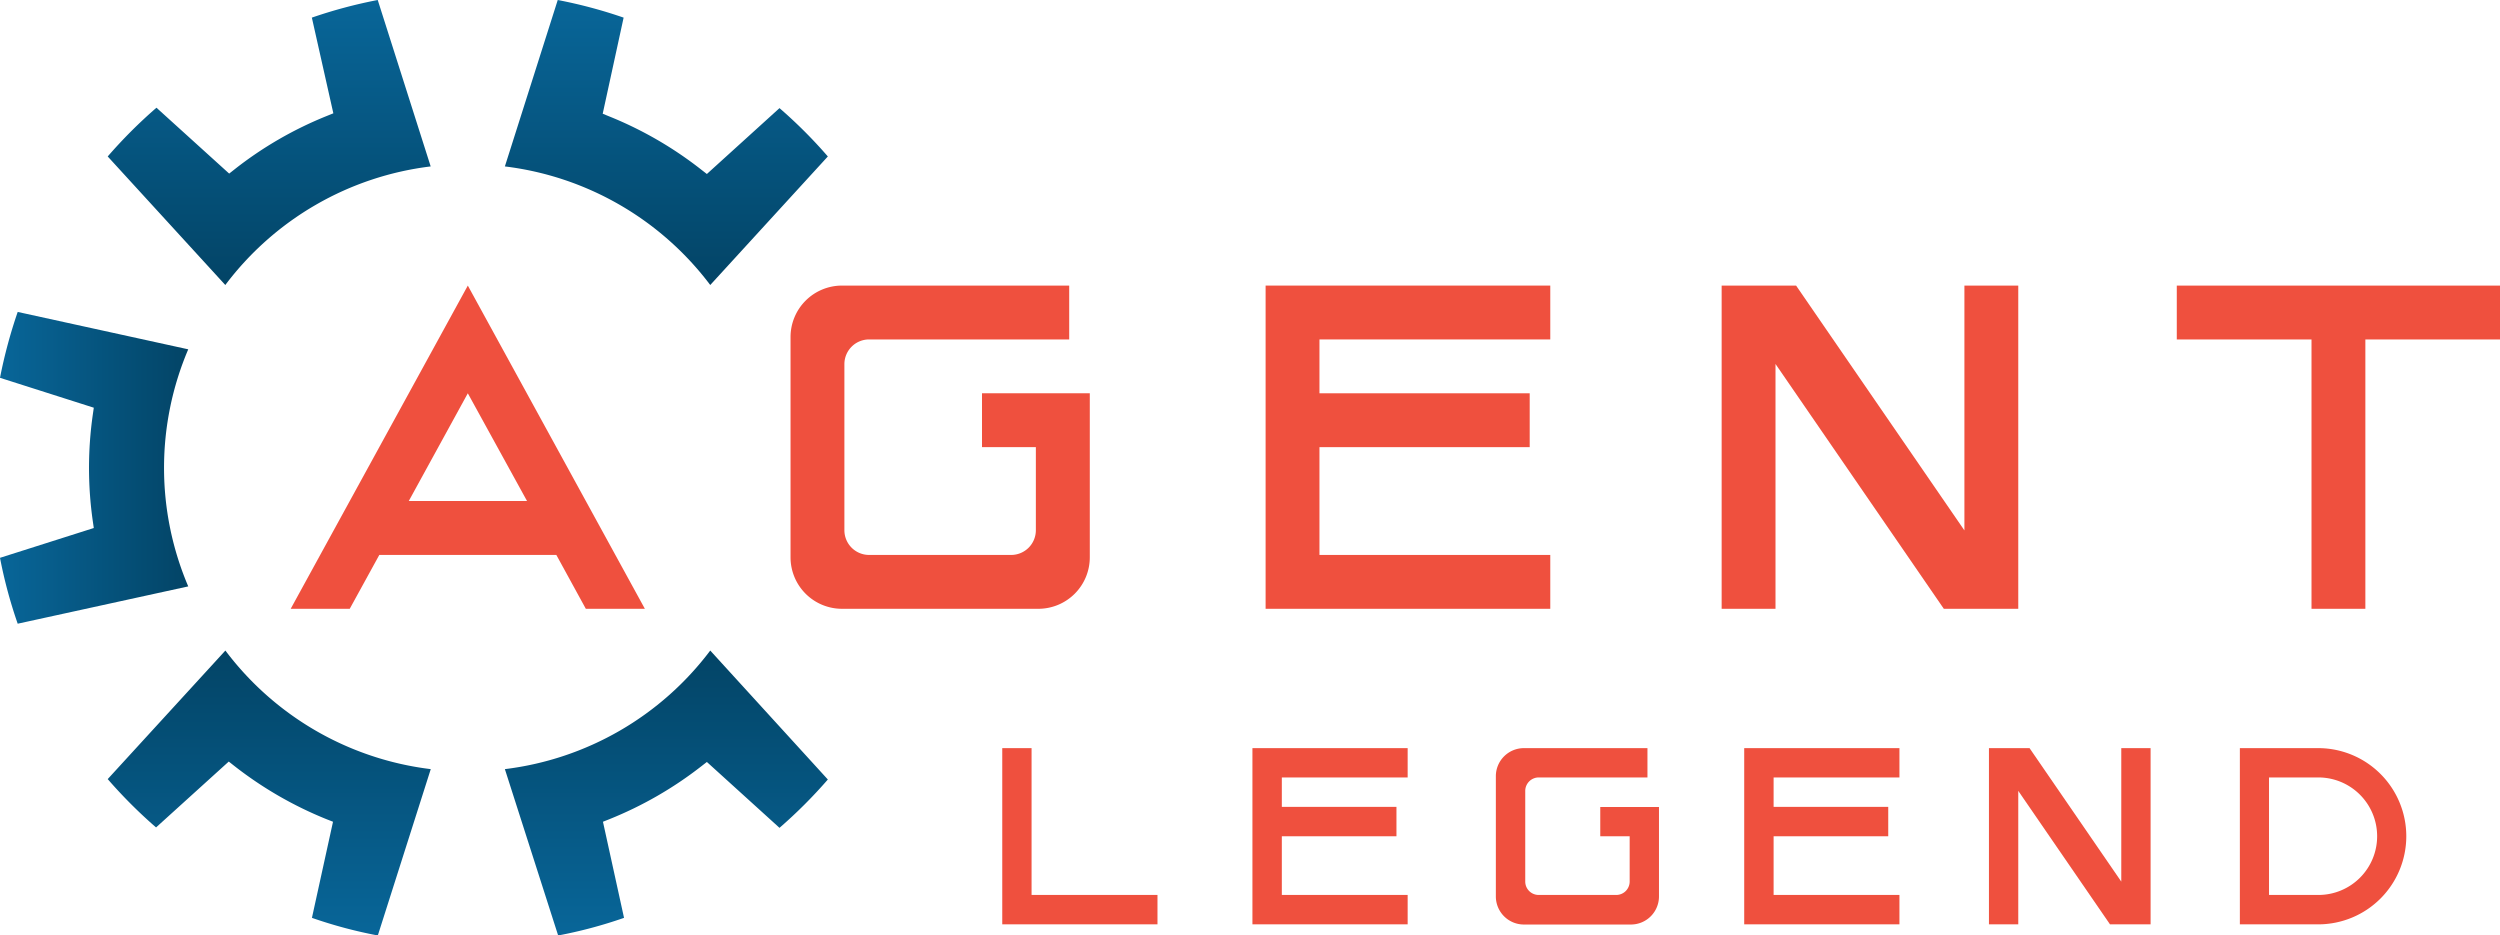 <svg viewBox="0 0 303.59 113.6" xmlns="http://www.w3.org/2000/svg" xmlns:xlink="http://www.w3.org/1999/xlink"><linearGradient id="a" gradientUnits="userSpaceOnUse" x1="32.7" x2="32.7" y2="34.61"><stop offset="0" stop-color="#086699"/><stop offset="1" stop-color="#034466"/></linearGradient><linearGradient id="b" x1="80.92" x2="80.92" xlink:href="#a" y2="34.61"/><linearGradient id="c" x1="32.7" x2="32.7" xlink:href="#a" y1="113.6" y2="79"/><linearGradient id="d" x1="0" x2="22.87" xlink:href="#a" y1="56.8" y2="56.8"/><linearGradient id="e" x1="80.92" x2="80.92" xlink:href="#a" y1="113.6" y2="79"/><g fill="#ef503e"><path d="m78.31 73.93-21.5-39.25-21.51 39.25h7.17l3.59-6.54h21.5l3.58 6.54zm-28.67-13.09 7.17-13.08 7.19 13.08z"/><path d="m303.59 34.68h-39.25v6.54h16.36v32.71h6.54v-32.71h16.35z"/><path d="m188.26 34.68v6.54h-28.03v6.54h25.53v6.54h-25.53v13.09h28.03v6.54h-34.57v-39.25z"/><path d="m96 67.68v-26.75a6.25 6.25 0 0 1 6.25-6.25h27.59v6.54h-24.3a3 3 0 0 0 -3 3v20.17a3 3 0 0 0 3 3h17.25a3 3 0 0 0 3-3v-10.09h-6.54v-6.54h13.09v19.92a6.25 6.25 0 0 1 -6.25 6.25h-23.8a6.25 6.25 0 0 1 -6.29-6.25z"/><path d="m218.11 34.68h-9.04v39.25h6.54v-29.73l20.44 29.73h9.04v-39.25h-6.54v29.73z"/><path d="m170.94 90.85v3.56h-15.28v3.57h13.92v3.57h-13.92v7.13h15.28v3.57h-18.85v-21.4z"/><path d="m230.66 90.85v3.56h-15.28v3.57h13.92v3.57h-13.92v7.13h15.28v3.57h-18.85v-21.4z"/><path d="m125.27 90.85v17.83h15.29v3.57h-18.85v-21.4z"/><path d="m181.65 108.84v-14.59a3.41 3.41 0 0 1 3.41-3.4h15v3.56h-13.21a1.64 1.64 0 0 0 -1.63 1.64v11a1.63 1.63 0 0 0 1.63 1.63h9.41a1.63 1.63 0 0 0 1.64-1.63v-5.5h-3.57v-3.55h7.13v10.86a3.41 3.41 0 0 1 -3.4 3.41h-13a3.41 3.41 0 0 1 -3.41-3.43z"/><path d="m246.46 90.85h-4.93v21.4h3.56v-16.21l11.14 16.21h4.93v-21.4h-3.56v16.21z"/><path d="m281.54 90.85h-9.54v21.4h9.51a10.7 10.7 0 0 0 10.7-10.7 10.7 10.7 0 0 0 -10.67-10.7zm7.13 10.7a7.13 7.13 0 0 1 -7.13 7.13h-6v-14.27h6a7.14 7.14 0 0 1 7.13 7.14z"/></g><path d="m13.08 19a59.14 59.14 0 0 1 5.92-5.92l8.83 8 .66-.52a45.59 45.59 0 0 1 11.2-6.48l.79-.32-2.61-11.62a58 58 0 0 1 8-2.14l6.43 20.21a36.76 36.76 0 0 0 -24.94 14.4z" fill="url(#a)"/><path d="m86.25 34.61a36.8 36.8 0 0 0 -24.94-14.4l6.42-20.21a58.14 58.14 0 0 1 8 2.14l-2.54 11.67.78.32a45.86 45.86 0 0 1 11.2 6.48l.67.52 8.82-8a58.09 58.09 0 0 1 5.87 5.87z" fill="url(#b)"/><path d="m45.88 113.6a55.66 55.66 0 0 1 -8-2.14l2.56-11.67-.79-.31a46.24 46.24 0 0 1 -11.21-6.48l-.66-.52-8.83 8a59.14 59.14 0 0 1 -5.87-5.87l14.29-15.61a36.76 36.76 0 0 0 24.94 14.4z" fill="url(#c)"/><path d="m2.15 75.74a57 57 0 0 1 -2.15-8l11.39-3.62-.12-.83a45.61 45.61 0 0 1 0-12.94l.12-.84-11.39-3.63a59.89 59.89 0 0 1 2.15-8l20.71 4.54a36.71 36.71 0 0 0 0 28.79z" fill="url(#d)"/><path d="m61.31 93.4a36.8 36.8 0 0 0 24.94-14.4l14.28 15.66a59.14 59.14 0 0 1 -5.87 5.87l-8.82-8-.67.52a46.05 46.05 0 0 1 -11.17 6.43l-.78.31 2.56 11.67a55.44 55.44 0 0 1 -8 2.14z" fill="url(#e)"/></svg>
